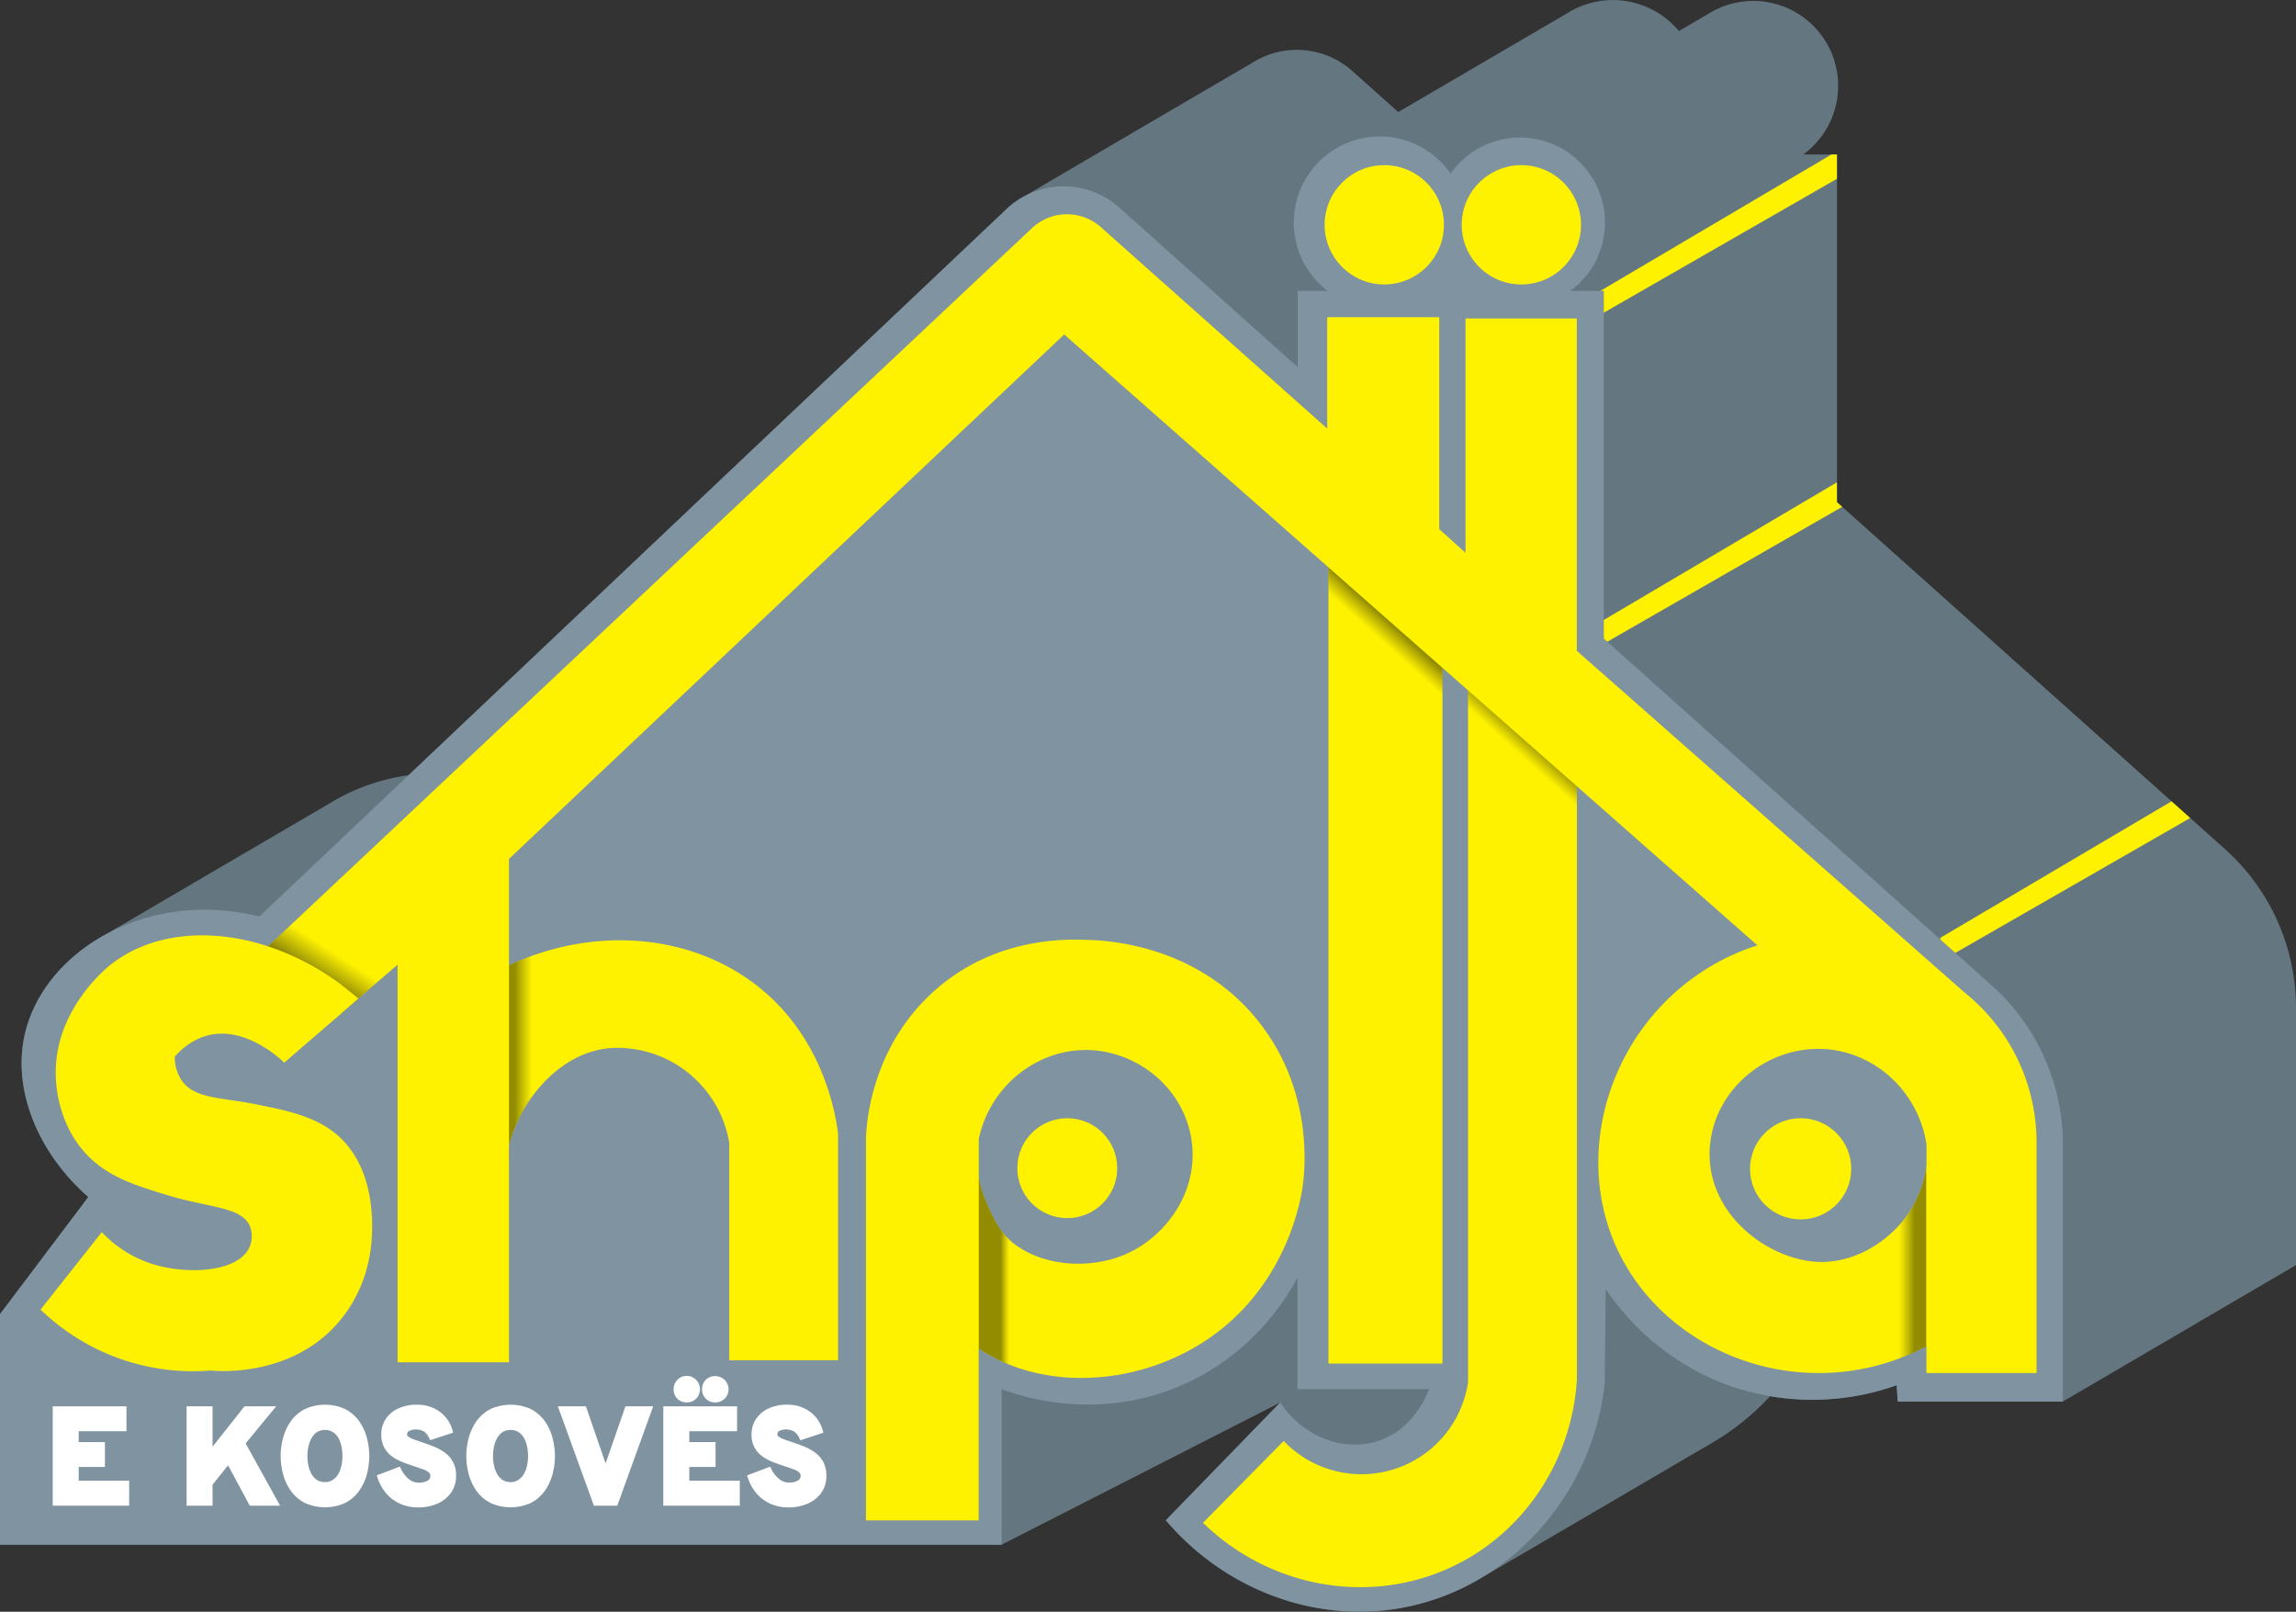 <svg xmlns="http://www.w3.org/2000/svg" xmlns:xlink="http://www.w3.org/1999/xlink" viewBox="0 0 1000.78 702.43"><rect x="0" y="0" width="1000.78" height="702.43" fill="#333333" stroke="none"/><defs><style>.cls-1{fill:#647680;}.cls-2{fill:#8093a1;}.cls-3{fill:#fef200;}.cls-4{fill:url(#linear-gradient);}.cls-5{fill:url(#linear-gradient-2);}.cls-6{fill:url(#linear-gradient-3);}.cls-7{fill:url(#linear-gradient-4);}.cls-8{fill:url(#linear-gradient-5);}.cls-9{fill:url(#linear-gradient-6);}.cls-10{fill:#fff;}</style><linearGradient id="linear-gradient" x1="235.53" y1="461.09" x2="222.23" y2="461.09" gradientUnits="userSpaceOnUse"><stop offset="0.27" stop-color="#231f20" stop-opacity="0"/><stop offset="0.84" stop-opacity="0.42"/></linearGradient><linearGradient id="linear-gradient-2" x1="661.07" y1="327.67" x2="666.45" y2="321.7" gradientUnits="userSpaceOnUse"><stop offset="0" stop-color="#231f20" stop-opacity="0"/><stop offset="1" stop-opacity="0.42"/></linearGradient><linearGradient id="linear-gradient-3" x1="601.29" y1="278.49" x2="606.79" y2="272.38" xlink:href="#linear-gradient-2"/><linearGradient id="linear-gradient-4" x1="151.58" y1="403.45" x2="133.92" y2="430.65" gradientUnits="userSpaceOnUse"><stop offset="0.4" stop-color="#231f20" stop-opacity="0"/><stop offset="1" stop-opacity="0.73"/></linearGradient><linearGradient id="linear-gradient-5" x1="444.96" y1="554.75" x2="426.58" y2="554.75" gradientUnits="userSpaceOnUse"><stop offset="0.27" stop-color="#231f20" stop-opacity="0"/><stop offset="0.48" stop-opacity="0.42"/></linearGradient><linearGradient id="linear-gradient-6" x1="820.9" y1="551.6" x2="839.6" y2="551.6" gradientUnits="userSpaceOnUse"><stop offset="0.36" stop-color="#231f20" stop-opacity="0"/><stop offset="0.73" stop-opacity="0.42"/></linearGradient></defs><g id="Layer_1" data-name="Layer 1"><g id="Layer_3" data-name="Layer 3"><path class="cls-1" d="M548.1,585.2h0s0,0,0,0h0l0,0h0s0,0,0,0l-.05,0h0l0,0h0l-.09.05"/><path class="cls-1" d="M549.69,584.27l-.09.05-.08,0-.28.16-.87.51h0l0,0,0,0-.06,0,0,0"/><path class="cls-1" d="M552.37,582.7l-.09.06-.16.09a1.65,1.65,0,0,1-.25.15l-.42.24-.15.08h0l-.06,0-.09,0-.22.13,0,0-.26.15a1.65,1.65,0,0,1-.25.15"/><path class="cls-1" d="M553.72,581.91l-.44.26"/><path class="cls-1" d="M556.23,580.44l-.21.12.12-.06-.26.15-.18.11-.08,0-.19.12-.47.27-.68.4"/><path class="cls-1" d="M558,611.26l-49.82,51.35c26.22,30.79,66.38,45.48,104.65,37.81a104,104,0,0,0,33.45-13.09q49.41-28.89,98.8-57.82a108.86,108.86,0,0,0,26.45-21,110.23,110.23,0,0,0,55.21-4.81l.42,7.12h72l101.62-59.47v-112a93,93,0,0,0-31-69.34l-15.1-13.5-8.14-7.27L803,220.9l-2.28-2V67.32H786a37,37,0,0,0-41.84-61l-12.35,7.2A37.46,37.46,0,0,0,682.74,6L609.47,48.83,589.51,31a36.33,36.33,0,0,0-44-3.42q-49.44,28.86-98.8,57.83a36.29,36.29,0,0,0-8.06,5.76L178.07,337.87a88.09,88.09,0,0,0-33.94,12q-49.42,28.89-98.8,57.82C27.67,417.51,15,433,10.88,450.52,5.19,475,16.67,502.58,38.51,521.68L0,572.75V673.21H436.6Z"/><path class="cls-2" d="M899.16,498.82v112h-72l-.42-7.12a109.72,109.72,0,0,1-67,2.1c-36.09-10.52-54.86-36.52-59.86-44l-.42,41.45c-5.66,48.74-41.14,88-86.65,97.11-38.27,7.67-78.43-7-104.65-37.81L558,611.26c10,15,27.72,21.65,42.69,16.74,15.6-5.11,21.43-20.49,22.19-22.6H565.53V556.84c-4.08,7.7-19,33.63-51.49,47.3-37.08,15.63-70.27,4-77.44,1.26v67.81H0V572.75l38.51-51.07C16.67,502.58,5.19,475,10.88,450.52c8.34-35.9,53.06-63.36,102.14-51.07L438.69,91.17a36.34,36.34,0,0,1,49.2-.7L565.67,160V126.79h13a37.5,37.5,0,1,1,53.62-51.11,37,37,0,1,1,52.15,51.11h14.64V278.33l1.52,1.36,145.2,129.8,6.49,5.81,15.87,14.18A93,93,0,0,1,899.16,498.82Z"/><g id="Layer_4" data-name="Layer 4"><polygon class="cls-3" points="800.68 67.32 800.68 77.93 699.06 136.28 699.06 126.79 697.55 126.79 798.3 67.32 800.68 67.32"/><polygon class="cls-3" points="802.96 220.9 700.58 279.69 699.06 278.33 699.06 270.19 800.68 210.21 800.68 218.86 802.96 220.9"/><polygon class="cls-3" points="954.66 356.51 852.27 415.3 845.78 409.49 845.8 408.69 946.52 349.24 954.66 356.51"/></g></g><path class="cls-3" d="M687.34,313.77V601.21c-2.21,35.75-23.46,67.42-55.25,82-35.65,16.41-78.7,8.71-107.72-19.54L559.53,628a46.93,46.93,0,0,0,80.37-25.67V285.86Z"/><polygon class="cls-3" points="628.74 272.47 628.74 594.28 579.06 594.28 579.06 232.84 628.74 272.47"/><circle class="cls-3" cx="465.2" cy="509.12" r="21.77"/><circle class="cls-3" cx="784.86" cy="509.4" r="22.05"/><circle class="cls-3" cx="603.38" cy="97.97" r="26"/><circle class="cls-3" cx="663.1" cy="97.97" r="26" transform="translate(460.18 736.81) rotate(-80.78)"/><path class="cls-3" d="M365.3,494.05v98.79H317.86V498a49.58,49.58,0,0,0-50.24-41.31c-12.32.42-23.61,7.07-32.09,16.74a63.9,63.9,0,0,0-13.67,25.69,55,55,0,0,0-1.46,7.64c-.09.8-.16,1.6-.22,2.4V421.49c.56-.27,1.12-.54,1.68-.79a119.09,119.09,0,0,1,13.67-5.37C270,404.21,306.7,410,332.37,431.54,358.87,453.8,364.1,484.85,365.3,494.05Z"/><path class="cls-4" d="M235.53,415.33v58.06a63.9,63.9,0,0,0-13.67,25.69v6.79l-1.46.85-.22.13V421.49c.56-.27,1.12-.54,1.68-.79A119.09,119.09,0,0,1,235.53,415.33Z"/><polygon class="cls-5" points="687.34 330.25 687.34 358.77 639.9 319.87 639.9 290.91 687.34 330.25"/><polygon class="cls-6" points="579.06 240.45 628.74 281.65 628.74 310.72 579.06 269.99 579.06 240.45"/><path class="cls-3" d="M221.86,374.33l242-228.56L766,412c-56.94,18.33-83.91,82.19-61.39,131.72,19.13,42.09,69.69,64.35,116.25,50.66a99.56,99.56,0,0,0,18.7-7.62l.12-.06v11.72h48V499.07a83.59,83.59,0,0,0-31.26-66.42l-169.12-149V138.79H638.79V240.93l-11.45-10.32V138.24H578.51v48.55L479.84,99a22.23,22.23,0,0,0-30,.41L136.69,393.78l-28.08,26.39-12.34,11.6,27.63,31.3,24.82-21.45,23.2-20,1.38-1.2v173.3h48.56ZM839.72,508c0,.26-.07.53-.12.81a48.42,48.42,0,0,1-8.81,21.52,50.72,50.72,0,0,1-9.89,10c-8.62,6.6-19.43,10.5-30.3,9.51-22-2-48.1-22.53-45.21-51.11,2.49-24.68,25.36-42.89,49.67-41.54,22.19,1.24,41.14,18.53,44.66,41.54Z"/><polygon class="cls-7" points="171.92 421.58 148.72 441.62 108.61 420.17 136.69 393.78 171.92 421.58"/><path class="cls-3" d="M156.24,435.13c-9.86,8.74-22.48,19.2-32.34,27.94-1-.81-18.53-18.14-36.51-10.76a29.62,29.62,0,0,0-11.21,8.25A18.23,18.23,0,0,0,79,470.61c5.54,8.32,17,7.58,32.17,10.6,14,2.78,27.34,5.43,37,14.51,15.16,14.19,14.15,37.28,13.95,42.42-.23,6.16-1.69,22.68-13.95,37.4-20.66,24.81-53.31,22.07-56.37,21.77a95.54,95.54,0,0,1-74.12-26.56L44.37,537A52.3,52.3,0,0,0,65,550.42c15.78,5.42,38.65,4.25,43.69-6.75a12.12,12.12,0,0,0,.4-8.88c-3.4-8.94-17.63-8.25-36.28-13.95-14.23-4.35-26.38-8.12-35.72-18.42C25.68,489.82,24.49,474,24.32,469.37c-1.06-28.64,21.76-47.26,24-49,24.32-19.21,65.5-16.83,99.91,8.37Z"/><path class="cls-3" d="M548.37,444.93c-26.6-33.27-65.87-34.95-73.24-35.26-9.35-.4-40.8-1.74-67.53,21.87-27.82,24.58-29.87,57.95-30.14,64.18V662.61h49.12V587.72a73.68,73.68,0,0,0,17.27,8.45c26.19,8.87,57.92,4,82.19-12.26,35.53-23.8,41.24-62.74,41.86-67.53C568.78,509.57,572.51,475.13,548.37,444.93ZM492,546c-14.82,7-34.09,6.2-47-1.89a30.46,30.46,0,0,1-11-11.51c-3.6-6.79-6.43-13.76-7.37-19.23V496.28c5.23-24.13,27.29-40.44,50.35-38.51,20.29,1.7,38.8,17,42.3,38.51C522.85,518.5,508.91,538,492,546Z"/><path class="cls-8" d="M445,544.07l-1.11,52.1a73.68,73.68,0,0,1-17.27-8.45V513.33c.94,5.47,3.77,12.44,7.37,19.23A30.46,30.46,0,0,0,445,544.07Z"/><path class="cls-9" d="M839.6,508.81v77.95a99.56,99.56,0,0,1-18.7,7.62v-54a50.72,50.72,0,0,0,9.89-10A48.42,48.42,0,0,0,839.6,508.81Z"/></g><g id="Layer_5" data-name="Layer 5"><polygon class="cls-10" points="34.3 639.34 45.74 639.34 45.74 628.49 34.3 628.49 34.3 623.76 55.13 623.76 55.13 612.91 22.98 612.91 22.98 656.21 56.3 656.21 56.3 645.3 34.3 645.3 34.3 639.34"/><polygon class="cls-10" points="120.38 612.91 106.56 612.91 92.65 630.51 92.65 612.91 81.33 612.91 81.33 656.21 92.65 656.21 92.65 647.07 99.39 638.61 108.87 656.21 122.08 656.21 107.07 629.07 120.38 612.91"/><path class="cls-10" d="M156.63,619.49a17.15,17.15,0,0,0-6-5.29,21.09,21.09,0,0,0-17.93,0,17,17,0,0,0-6,5.29,22.58,22.58,0,0,0-3.32,7.21,30.26,30.26,0,0,0,0,15.73,22.53,22.53,0,0,0,3.32,7.2,16.92,16.92,0,0,0,6,5.3,21.19,21.19,0,0,0,17.93,0,17.08,17.08,0,0,0,6-5.3,22.49,22.49,0,0,0,3.3-7.2,30.83,30.83,0,0,0,0-15.73A22.54,22.54,0,0,0,156.63,619.49ZM145.1,644.92a5.77,5.77,0,0,1-3.44,1,6.24,6.24,0,0,1-3.53-.95,7.44,7.44,0,0,1-2.36-2.61,13,13,0,0,1-1.36-3.73,20.32,20.32,0,0,1-.42-4,20.85,20.85,0,0,1,.41-4,13,13,0,0,1,1.33-3.74,7.56,7.56,0,0,1,2.36-2.68,6.09,6.09,0,0,1,3.57-1,6.29,6.29,0,0,1,3.56,1,7.31,7.31,0,0,1,2.33,2.6,13.32,13.32,0,0,1,1.32,3.73,21.53,21.53,0,0,1,.41,4.11,19,19,0,0,1-.44,4,13.7,13.7,0,0,1-1.37,3.74A7.66,7.66,0,0,1,145.1,644.92Z"/><path class="cls-10" d="M193.77,633a23.2,23.2,0,0,0-4.9-2.65c-1.73-.69-3.5-1.33-5.27-1.91-1.35-.44-2.55-.87-3.55-1.25a7.76,7.76,0,0,1-2.12-1.13,1,1,0,0,1-.48-.86,1.63,1.63,0,0,1,.8-1.53A7.18,7.18,0,0,1,185,624a8.09,8.09,0,0,1,2.14,2.86l.38.81,10-3.29-.24-.91a15.28,15.28,0,0,0-3-5.75A15.07,15.07,0,0,0,189,613.7a16.94,16.94,0,0,0-7.24-1.5,18.74,18.74,0,0,0-8.34,1.72,13.07,13.07,0,0,0-5.37,4.65,11.76,11.76,0,0,0-1.86,6.43,12,12,0,0,0,1.36,6,11.87,11.87,0,0,0,3.56,3.92,22.13,22.13,0,0,0,4.66,2.43c1.6.6,3.21,1.17,4.8,1.7s2.85,1,4,1.38a7.9,7.9,0,0,1,2.38,1.33,1.79,1.79,0,0,1,.62,1.41,2.31,2.31,0,0,1-1.18,2.14,7.47,7.47,0,0,1-3.89.87,6.69,6.69,0,0,1-4.38-1.64A12.64,12.64,0,0,1,174.7,640l-.4-.83L164.22,643l.3.91a20.18,20.18,0,0,0,3.87,7,17.51,17.51,0,0,0,6.07,4.49,19,19,0,0,0,7.77,1.56,21,21,0,0,0,8.28-1.58,14.2,14.2,0,0,0,6-4.68,12.39,12.39,0,0,0,2.28-7.48,11.76,11.76,0,0,0-5-10.2Z"/><path class="cls-10" d="M237.55,619.49a17.15,17.15,0,0,0-6-5.29,21.12,21.12,0,0,0-17.94,0,17,17,0,0,0-6,5.29,22.78,22.78,0,0,0-3.31,7.21,30.26,30.26,0,0,0,0,15.73,22.73,22.73,0,0,0,3.31,7.2,17,17,0,0,0,6,5.3,21.21,21.21,0,0,0,17.94,0,17.08,17.08,0,0,0,6-5.3,22.7,22.7,0,0,0,3.3-7.2,30.83,30.83,0,0,0,0-15.73A22.76,22.76,0,0,0,237.55,619.49ZM226,644.92a5.77,5.77,0,0,1-3.44,1,6.24,6.24,0,0,1-3.53-.95,7.46,7.46,0,0,1-2.37-2.61,13.28,13.28,0,0,1-1.35-3.73,20.32,20.32,0,0,1-.42-4,20.08,20.08,0,0,1,.41-4,13,13,0,0,1,1.33-3.74,7.56,7.56,0,0,1,2.36-2.68,6,6,0,0,1,3.57-1,6.29,6.29,0,0,1,3.56,1,7.31,7.31,0,0,1,2.33,2.6,13,13,0,0,1,1.31,3.73,20.75,20.75,0,0,1,.41,4.11,19,19,0,0,1-.43,4,13.72,13.72,0,0,1-1.38,3.74A7.64,7.64,0,0,1,226,644.92Z"/><polygon class="cls-10" points="263.97 637.8 255.39 612.91 243.16 612.91 258.87 656.21 269.06 656.21 284.71 612.91 272.61 612.91 263.97 637.8"/><path class="cls-10" d="M311.79,611.2a5.62,5.62,0,0,0,4.06-1.62,5.73,5.73,0,0,0-4.06-9.82,5.54,5.54,0,0,0-5.78,5.72,5.58,5.58,0,0,0,1.62,4.1A5.66,5.66,0,0,0,311.79,611.2Z"/><path class="cls-10" d="M299.34,611.2a5.67,5.67,0,0,0,4.1-1.61,5.86,5.86,0,0,0,0-8.21,5.72,5.72,0,0,0-9.82,4.1,5.54,5.54,0,0,0,5.72,5.72Z"/><polygon class="cls-10" points="300.46 639.34 311.9 639.34 311.9 628.49 300.46 628.49 300.46 623.76 321.28 623.76 321.28 612.91 289.13 612.91 289.13 656.21 322.46 656.21 322.46 645.3 300.46 645.3 300.46 639.34"/><path class="cls-10" d="M358.83,637.09a12.45,12.45,0,0,0-3.66-4.11,23.45,23.45,0,0,0-4.9-2.65c-1.73-.69-3.5-1.33-5.27-1.91-1.35-.44-2.55-.87-3.55-1.25a7.76,7.76,0,0,1-2.12-1.13,1,1,0,0,1-.48-.86,1.64,1.64,0,0,1,.79-1.53,7.2,7.2,0,0,1,6.72.39,8.09,8.09,0,0,1,2.14,2.86l.38.81,10-3.29-.24-.91a15.28,15.28,0,0,0-2.95-5.75,15.07,15.07,0,0,0-5.29-4.06,16.94,16.94,0,0,0-7.24-1.5,18.74,18.74,0,0,0-8.34,1.72,13.07,13.07,0,0,0-5.37,4.65,11.77,11.77,0,0,0-1.87,6.43,11.28,11.28,0,0,0,4.93,9.87,22.13,22.13,0,0,0,4.66,2.43c1.6.6,3.21,1.17,4.8,1.7s2.85,1,4,1.38a7.9,7.9,0,0,1,2.38,1.33,1.79,1.79,0,0,1,.62,1.41,2.32,2.32,0,0,1-1.19,2.14,7.43,7.43,0,0,1-3.89.87,6.68,6.68,0,0,1-4.37-1.64,12.78,12.78,0,0,1-3.4-4.46l-.39-.83L325.62,643l.3.91a20.18,20.18,0,0,0,3.87,7,17.42,17.42,0,0,0,6.07,4.49,19,19,0,0,0,7.77,1.56,21,21,0,0,0,8.28-1.58,14.2,14.2,0,0,0,6-4.68,12.38,12.38,0,0,0,2.27-7.48A12.54,12.54,0,0,0,358.83,637.09Z"/></g></svg>